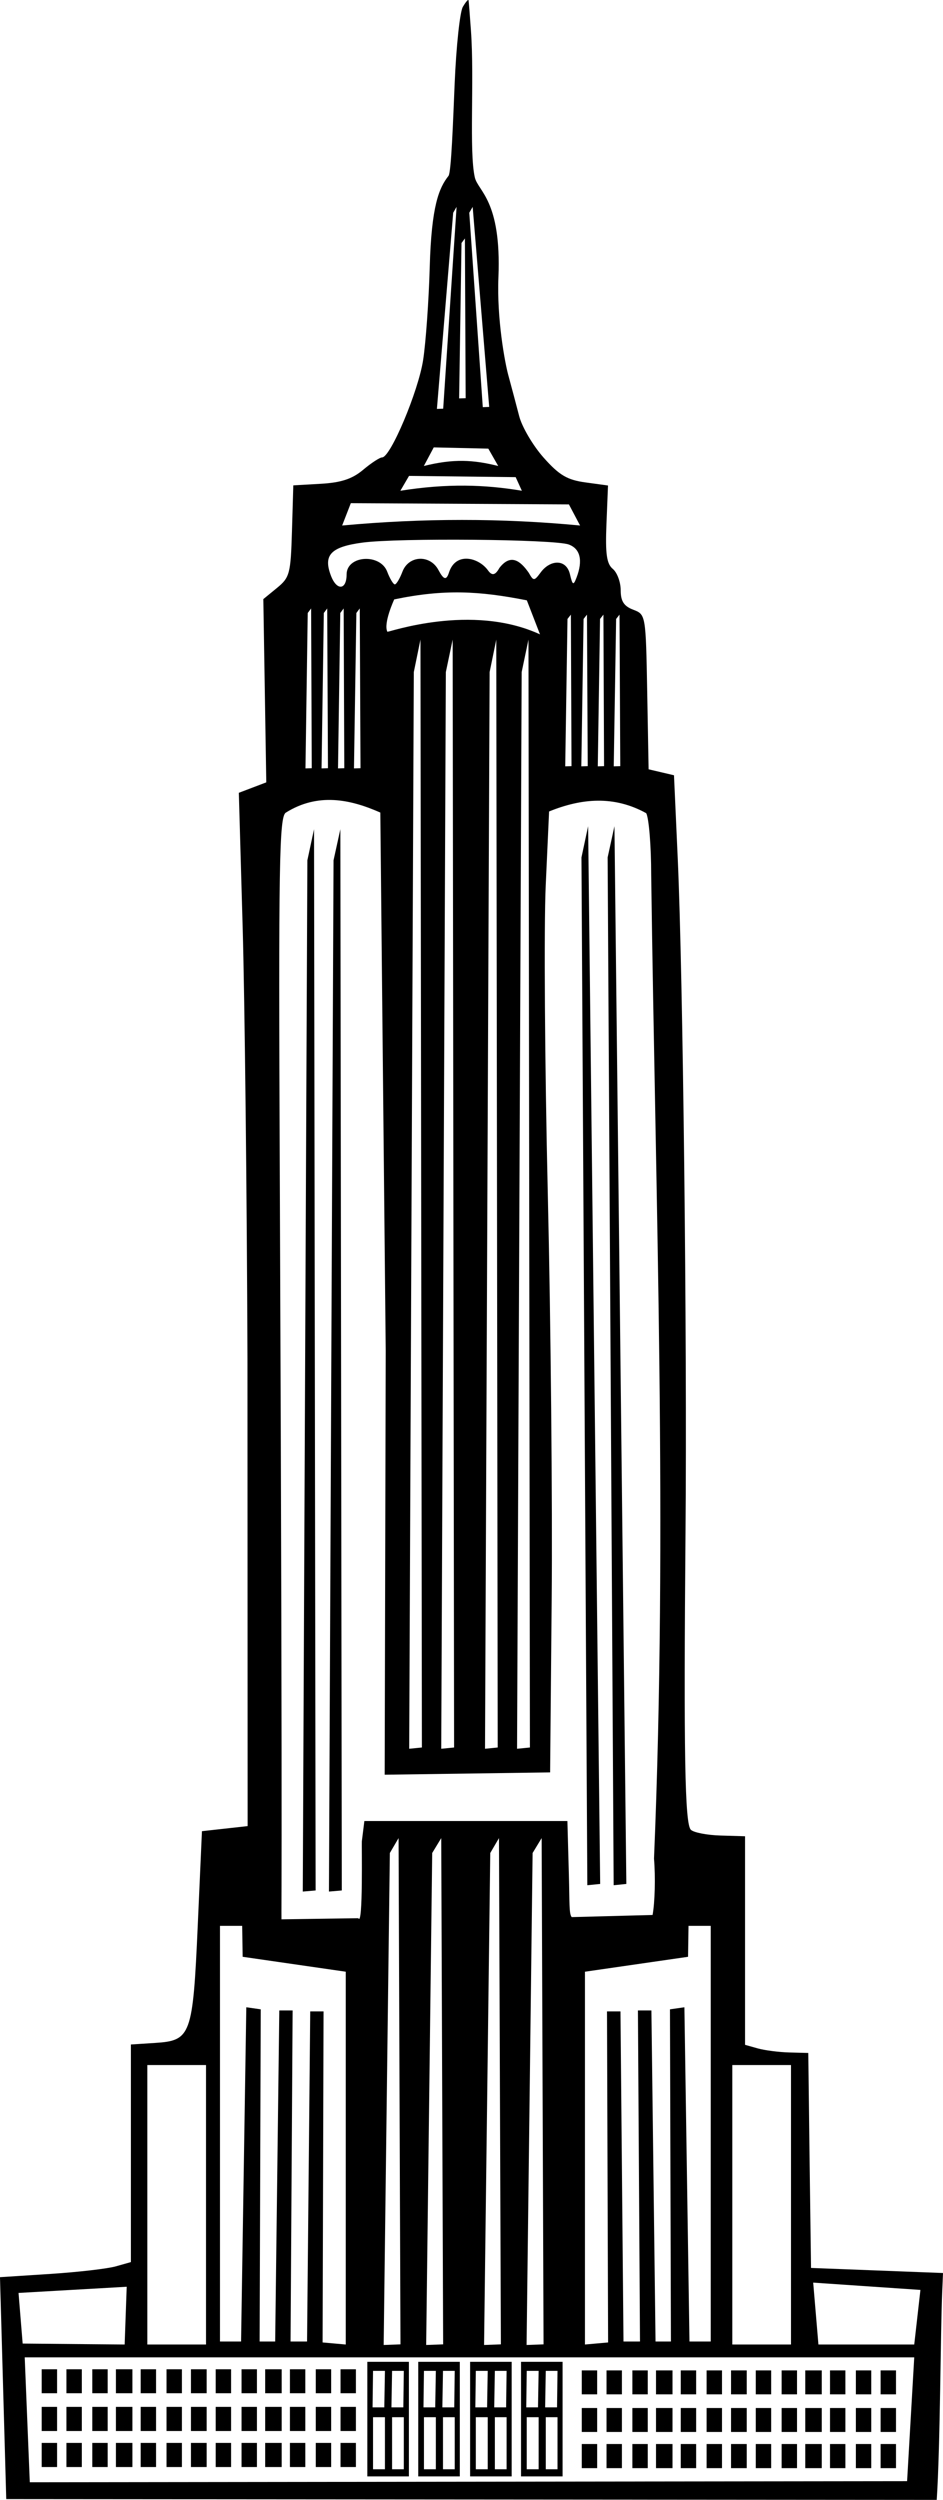<?xml version="1.0" encoding="UTF-8" standalone="no"?>
<!-- Created with Inkscape (http://www.inkscape.org/) -->
<svg
   xmlns:dc="http://purl.org/dc/elements/1.1/"
   xmlns:cc="http://web.resource.org/cc/"
   xmlns:rdf="http://www.w3.org/1999/02/22-rdf-syntax-ns#"
   xmlns:svg="http://www.w3.org/2000/svg"
   xmlns="http://www.w3.org/2000/svg"
   xmlns:sodipodi="http://sodipodi.sourceforge.net/DTD/sodipodi-0.dtd"
   xmlns:inkscape="http://www.inkscape.org/namespaces/inkscape"
   width="377.621"
   height="1000.497"
   id="svg2"
   sodipodi:version="0.32"
   inkscape:version="0.45"
   sodipodi:docbase="/home/evans/Desktop"
   sodipodi:docname="Boort_Art_Deco_Empire_State_Building.svg"
   inkscape:output_extension="org.inkscape.output.svg.inkscape"
   inkscape:dataloss="true"
   version="1.0"
   sodipodi:modified="true">
  <defs
     id="defs4" />
  <sodipodi:namedview
     id="base"
     pagecolor="#ffffff"
     bordercolor="#666666"
     borderopacity="1.0"
     gridtolerance="10000"
     guidetolerance="10"
     objecttolerance="10"
     inkscape:pageopacity="0.0"
     inkscape:pageshadow="2"
     inkscape:zoom="0.36202095"
     inkscape:cx="469.22663"
     inkscape:cy="497.53638"
     inkscape:document-units="px"
     inkscape:current-layer="layer1"
     inkscape:window-width="1012"
     inkscape:window-height="684"
     inkscape:window-x="0"
     inkscape:window-y="25"
     inkscape:showpageshadow="false" />
  <g
     inkscape:label="Layer 1"
     inkscape:groupmode="layer"
     id="layer1"
     transform="translate(-143.355,-33.182)">
    <path
       id="path2180"
       style="fill:#000000"
       d="M 145.858,1033.363 L 143.355,944.55 L 163.465,943.249 C 174.525,942.534 186.318,941.176 189.672,940.232 L 195.769,938.515 L 195.769,894.967 L 195.769,851.419 L 205.451,850.799 C 219.857,849.875 220.582,847.877 222.551,803.655 L 224.225,766.053 L 233.371,765.036 L 242.518,764.02 L 242.452,577.026 C 242.225,511.07 241.354,433.115 240.515,403.792 L 238.992,350.478 L 244.489,348.388 L 249.987,346.298 L 249.396,309.627 L 248.805,272.956 L 254.269,268.485 C 259.371,264.311 259.769,262.802 260.272,245.721 L 260.811,227.429 L 271.837,226.802 C 279.947,226.341 284.424,224.862 288.762,221.212 C 292.006,218.483 295.428,216.25 296.367,216.25 C 299.736,216.25 310.884,189.781 312.802,177.228 C 313.879,170.183 315.067,153.444 315.441,140.029 C 316.124,115.612 319.126,108.414 322.954,103.578 C 324.077,102.161 324.804,81.203 325.429,66.441 C 326.053,51.679 327.52,37.959 328.687,35.953 C 329.855,33.946 330.89,32.762 330.987,33.321 C 331.085,33.88 331.519,39.368 331.953,45.516 C 333.355,65.372 331.152,93.718 333.488,104.145 C 334.741,109.735 344.193,113.29 342.952,144.094 C 342.26,160.871 345.582,178.47 346.875,183.221 C 348.168,187.972 350.143,195.403 351.264,199.733 C 352.385,204.064 356.777,211.525 361.026,216.312 C 367.281,223.36 370.47,225.252 377.789,226.254 L 386.828,227.492 L 386.209,242.871 C 385.726,254.854 386.287,258.83 388.75,260.873 C 390.488,262.316 391.91,266.15 391.91,269.395 C 391.91,273.8 393.183,275.778 396.938,277.206 C 401.947,279.11 401.968,279.233 402.527,310.095 L 403.089,341.072 L 408.17,342.264 L 413.252,343.456 L 414.76,376.907 C 416.859,423.473 418.532,568.295 417.87,646.133 C 417.113,735.149 417.609,763.093 419.991,765.475 C 421.107,766.591 426.449,767.634 431.863,767.794 L 441.707,768.085 L 441.707,811.68 L 441.707,851.561 L 446.788,852.987 C 449.583,853.771 455.281,854.504 459.45,854.616 L 467.03,854.818 L 467.58,899.692 L 468.13,940.851 L 494.553,941.868 L 520.976,942.884 L 520.669,949.998 C 519.968,966.216 519.875,1012.434 518.464,1033.679 L 145.858,1033.363 z M 404.678,799.59 C 405.606,794.559 405.864,784.409 405.25,777.034 C 410.742,645.741 405.874,514.515 404.123,383.293 C 404.113,371.761 403.217,360.666 402.131,358.637 C 389.166,351.48 376.201,352.685 363.236,357.946 L 361.885,387.633 C 361.142,403.961 361.516,459.394 362.717,510.817 C 363.918,562.24 364.618,635.412 364.274,673.421 L 363.648,742.527 L 297.397,743.453 L 297.816,573.857 L 295.656,358.387 C 283.549,353.016 270.638,350.383 257.799,358.42 C 255.177,360.114 254.866,378.69 255.392,502.233 C 256.709,811.568 255.771,801.336 256.167,801.33 L 286.85,800.881 C 288.791,804.63 288.14,770.809 288.25,770.118 L 289.266,761.987 L 329.917,761.987 L 370.568,761.987 L 371.152,783.212 C 371.473,794.885 371.184,799.108 372.293,800.445 L 404.678,799.59 z M 359.601,287.076 L 354.329,273.451 C 335.303,269.686 321.24,268.899 301.221,273.075 C 301.221,273.075 296.784,282.638 298.476,286.014 C 298.667,286.394 332.108,274.376 359.601,287.076 z M 282.152,263.096 C 282.152,255.46 295.583,254.54 298.413,261.982 C 299.475,264.777 300.847,267.063 301.462,267.063 C 302.076,267.063 303.448,264.777 304.51,261.982 C 307.004,255.424 315.553,255.014 318.912,261.291 C 321.013,265.217 322.09,265.598 323.15,262.307 C 325.867,253.873 335.095,256.332 338.784,261.474 C 340.47,263.824 341.749,263.306 343.356,260.457 C 347.813,254.723 351.67,257.483 355.106,262.442 C 357.011,265.804 357.275,265.792 359.914,262.221 C 363.648,257.17 370.101,256.718 371.589,263.009 C 372.636,267.438 372.969,267.608 374.219,264.356 C 376.854,257.498 375.733,252.765 371.076,251.094 C 365.198,248.985 302.83,248.423 288.467,250.349 C 275.799,252.048 272.708,255.312 275.893,263.629 C 278.212,269.687 282.152,269.351 282.152,263.096 z M 378.867,363.832 L 376.199,376.345 L 378.549,787.681 L 383.694,787.173 L 378.867,363.832 z M 389.41,363.832 L 386.679,376.345 L 389.093,787.681 L 394.174,787.173 L 389.41,363.832 z M 269.109,365.039 L 266.442,377.488 L 264.6,790.221 L 269.745,789.777 L 269.109,365.039 z M 279.653,365.039 L 276.922,377.488 L 275.08,790.221 L 280.225,789.777 L 279.653,365.039 z M 302.964,768.816 L 299.47,774.787 L 296.993,971.689 L 303.726,971.435 L 302.964,768.816 z M 320.05,768.816 L 316.429,774.787 L 314.016,971.689 L 320.812,971.435 L 320.05,768.816 z M 343.17,768.816 L 339.677,774.787 L 337.2,971.689 L 343.932,971.435 L 343.17,768.816 z M 360.256,768.816 L 356.636,774.787 L 354.222,971.689 L 361.018,971.435 L 360.256,768.816 z M 231.444,803.941 L 231.444,970.292 L 239.892,970.292 L 241.988,836.525 L 247.768,837.351 L 247.323,970.292 L 253.548,970.292 L 255.199,837.796 L 260.535,837.796 L 259.709,970.292 L 266.315,970.292 L 267.585,838.177 L 272.92,838.177 L 272.539,970.673 L 281.813,971.499 L 281.813,822.298 L 240.527,816.327 L 240.336,803.941 L 231.444,803.941 z M 419.073,803.941 L 418.882,816.327 L 377.596,822.298 L 377.596,971.499 L 386.87,970.673 L 386.425,838.177 L 391.824,838.177 L 393.031,970.292 L 399.637,970.292 L 398.811,837.796 L 404.21,837.796 L 405.861,970.292 L 412.023,970.292 L 411.641,837.351 L 417.421,836.525 L 419.454,970.292 L 427.965,970.292 L 427.965,803.941 L 419.073,803.941 z M 202.353,859.646 L 202.353,971.499 L 225.854,971.499 L 225.854,859.646 L 202.353,859.646 z M 436.604,859.646 L 436.604,971.499 L 460.105,971.499 L 460.105,859.646 L 436.604,859.646 z M 468.997,946.727 L 471.093,971.499 L 509.458,971.499 L 511.935,949.649 L 468.997,946.727 z M 194.096,948.379 L 150.777,950.856 L 152.429,971.118 L 193.27,971.499 L 194.096,948.379 z M 153.254,976.644 L 155.287,1026.632 L 506.599,1026.187 L 509.458,976.644 L 153.254,976.644 z M 311.729,289.151 L 309.062,302.172 L 307.22,733.071 L 312.301,732.563 L 311.729,289.151 z M 324.623,289.151 L 321.892,302.172 L 320.05,733.071 L 325.195,732.563 L 324.623,289.151 z M 342.09,289.151 L 339.423,302.172 L 337.581,733.071 L 342.662,732.563 L 342.09,289.151 z M 354.984,289.151 L 352.253,302.172 L 350.411,733.071 L 355.556,732.563 L 354.984,289.151 z M 267.943,276.688 L 266.584,278.519 L 265.679,340.711 L 268.195,340.634 L 267.943,276.688 z M 274.385,276.688 L 273.026,278.519 L 272.12,340.711 L 274.686,340.634 L 274.385,276.688 z M 280.977,276.688 L 279.618,278.519 L 278.712,340.711 L 281.228,340.634 L 280.977,276.688 z M 287.418,276.688 L 286.059,278.519 L 285.103,340.711 L 287.72,340.634 L 287.418,276.688 z M 371.964,279.164 L 370.605,280.901 L 369.699,339.885 L 372.215,339.813 L 371.964,279.164 z M 378.405,279.164 L 377.046,280.901 L 376.141,339.885 L 378.707,339.813 L 378.405,279.164 z M 384.997,279.164 L 383.639,280.901 L 382.733,339.885 L 385.249,339.813 L 384.997,279.164 z M 391.439,279.164 L 390.08,280.901 L 389.124,339.885 L 391.741,339.813 L 391.439,279.164 z M 317.049,212.237 L 313.079,219.684 C 324.994,216.707 332.939,217.203 342.869,219.684 L 338.899,212.733 L 317.049,212.237 z M 307.152,223.646 L 303.679,229.593 C 322.378,226.615 337.603,227.112 352.333,229.593 L 349.851,224.142 L 307.152,223.646 z M 283.842,234.559 L 280.368,243.503 C 312.623,240.525 344.381,240.525 375.643,243.503 L 371.177,235.055 L 283.842,234.559 z M 326.193,115.974 L 324.834,118.328 L 318.314,196.841 L 320.83,196.743 L 326.193,115.974 z M 332.634,115.974 L 331.276,118.328 L 336.686,196.139 L 339.252,196.041 L 332.634,115.974 z M 329.526,128.607 L 328.168,130.438 L 327.212,192.63 L 329.828,192.554 L 329.526,128.607 z M 290.451,978.422 L 290.451,1024.282 L 307.092,1024.282 L 307.092,978.422 L 290.451,978.422 z M 310.84,978.422 L 310.84,1024.282 L 327.481,1024.282 L 327.481,978.422 L 310.84,978.422 z M 331.61,978.422 L 331.61,1024.282 L 348.251,1024.282 L 348.251,978.422 L 331.61,978.422 z M 351.999,978.422 L 351.999,1024.282 L 368.64,1024.282 L 368.64,978.422 L 351.999,978.422 z M 160.051,981.408 L 160.051,990.999 L 166.212,990.999 L 166.212,981.408 L 160.051,981.408 z M 169.959,981.408 L 169.959,990.999 L 176.12,990.999 L 176.12,981.408 L 169.959,981.408 z M 180.313,981.408 L 180.313,990.999 L 186.474,990.999 L 186.474,981.408 L 180.313,981.408 z M 189.777,981.408 L 189.777,990.999 L 195.938,990.999 L 196.382,990.999 L 196.382,981.408 L 195.938,981.408 L 189.777,981.408 z M 199.685,981.408 L 199.685,990.999 L 205.846,990.999 L 205.846,981.408 L 199.685,981.408 z M 210.039,981.408 L 210.039,990.999 L 216.2,990.999 L 216.2,981.408 L 210.039,981.408 z M 219.82,981.408 L 219.82,990.999 L 219.947,990.999 L 225.981,990.999 L 226.108,990.999 L 226.108,981.408 L 225.981,981.408 L 219.947,981.408 L 219.82,981.408 z M 229.729,981.408 L 229.729,990.999 L 235.89,990.999 L 235.89,981.408 L 229.729,981.408 z M 240.082,981.408 L 240.082,990.999 L 246.243,990.999 L 246.243,981.408 L 240.082,981.408 z M 249.546,981.408 L 249.546,990.999 L 255.707,990.999 L 256.152,990.999 L 256.152,981.408 L 255.707,981.408 L 249.546,981.408 z M 259.455,981.408 L 259.455,990.999 L 265.616,990.999 L 265.616,981.408 L 259.455,981.408 z M 269.808,981.408 L 269.808,990.999 L 275.969,990.999 L 275.969,981.408 L 269.808,981.408 z M 279.717,981.408 L 279.717,990.999 L 285.878,990.999 L 285.878,981.408 L 279.717,981.408 z M 376.326,981.852 L 376.326,991.443 L 382.487,991.443 L 382.487,981.852 L 376.326,981.852 z M 386.235,981.852 L 386.235,991.443 L 392.396,991.443 L 392.396,981.852 L 386.235,981.852 z M 396.588,981.852 L 396.588,991.443 L 402.749,991.443 L 402.749,981.852 L 396.588,981.852 z M 406.052,981.852 L 406.052,991.443 L 412.213,991.443 L 412.658,991.443 L 412.658,981.852 L 412.213,981.852 L 406.052,981.852 z M 415.961,981.852 L 415.961,991.443 L 422.122,991.443 L 422.122,981.852 L 415.961,981.852 z M 426.314,981.852 L 426.314,991.443 L 432.475,991.443 L 432.475,981.852 L 426.314,981.852 z M 436.095,981.852 L 436.095,991.443 L 436.223,991.443 L 442.257,991.443 L 442.384,991.443 L 442.384,981.852 L 442.257,981.852 L 436.223,981.852 L 436.095,981.852 z M 446.004,981.852 L 446.004,991.443 L 452.165,991.443 L 452.165,981.852 L 446.004,981.852 z M 456.357,981.852 L 456.357,991.443 L 462.519,991.443 L 462.519,981.852 L 456.357,981.852 z M 465.821,981.852 L 465.821,991.443 L 471.983,991.443 L 472.427,991.443 L 472.427,981.852 L 471.983,981.852 L 465.821,981.852 z M 475.73,981.852 L 475.73,991.443 L 481.891,991.443 L 481.891,981.852 L 475.73,981.852 z M 486.083,981.852 L 486.083,991.443 L 492.244,991.443 L 492.244,981.852 L 486.083,981.852 z M 495.992,981.852 L 495.992,991.443 L 502.153,991.443 L 502.153,981.852 L 495.992,981.852 z M 292.738,982.043 L 297.501,982.043 L 297.247,996.652 L 292.547,996.652 L 292.738,982.043 z M 300.36,982.043 L 305.06,982.043 L 304.869,996.652 L 300.106,996.652 L 300.36,982.043 z M 313.127,982.043 L 317.89,982.043 L 317.636,996.652 L 312.936,996.652 L 313.127,982.043 z M 320.749,982.043 L 325.449,982.043 L 325.258,996.652 L 320.495,996.652 L 320.749,982.043 z M 333.897,982.043 L 338.66,982.043 L 338.406,996.652 L 333.706,996.652 L 333.897,982.043 z M 341.519,982.043 L 346.219,982.043 L 346.028,996.652 L 341.265,996.652 L 341.519,982.043 z M 354.286,982.043 L 359.049,982.043 L 358.795,996.652 L 354.095,996.652 L 354.286,982.043 z M 361.908,982.043 L 366.608,982.043 L 366.417,996.652 L 361.654,996.652 L 361.908,982.043 z M 160.051,996.461 L 160.051,1006.116 L 166.212,1006.116 L 166.212,996.461 L 160.051,996.461 z M 169.959,996.461 L 169.959,1006.116 L 176.12,1006.116 L 176.12,996.461 L 169.959,996.461 z M 180.313,996.461 L 180.313,1006.116 L 186.474,1006.116 L 186.474,996.461 L 180.313,996.461 z M 189.777,996.461 L 189.777,1006.116 L 195.938,1006.116 L 196.382,1006.116 L 196.382,996.461 L 195.938,996.461 L 189.777,996.461 z M 199.685,996.461 L 199.685,1006.116 L 205.846,1006.116 L 205.846,996.461 L 199.685,996.461 z M 210.039,996.461 L 210.039,1006.116 L 216.2,1006.116 L 216.2,996.461 L 210.039,996.461 z M 219.82,996.461 L 219.82,1006.116 L 219.947,1006.116 L 225.981,1006.116 L 226.108,1006.116 L 226.108,996.461 L 225.981,996.461 L 219.947,996.461 L 219.82,996.461 z M 229.729,996.461 L 229.729,1006.116 L 235.89,1006.116 L 235.89,996.461 L 229.729,996.461 z M 240.082,996.461 L 240.082,1006.116 L 246.243,1006.116 L 246.243,996.461 L 240.082,996.461 z M 249.546,996.461 L 249.546,1006.116 L 255.707,1006.116 L 256.152,1006.116 L 256.152,996.461 L 255.707,996.461 L 249.546,996.461 z M 259.455,996.461 L 259.455,1006.116 L 265.616,1006.116 L 265.616,996.461 L 259.455,996.461 z M 269.808,996.461 L 269.808,1006.116 L 275.969,1006.116 L 275.969,996.461 L 269.808,996.461 z M 279.717,996.461 L 279.717,1006.116 L 285.878,1006.116 L 285.878,996.461 L 279.717,996.461 z M 376.326,996.906 L 376.326,1006.497 L 382.487,1006.497 L 382.487,996.906 L 376.326,996.906 z M 386.235,996.906 L 386.235,1006.497 L 392.396,1006.497 L 392.396,996.906 L 386.235,996.906 z M 396.588,996.906 L 396.588,1006.497 L 402.749,1006.497 L 402.749,996.906 L 396.588,996.906 z M 406.052,996.906 L 406.052,1006.497 L 412.213,1006.497 L 412.658,1006.497 L 412.658,996.906 L 412.213,996.906 L 406.052,996.906 z M 415.961,996.906 L 415.961,1006.497 L 422.122,1006.497 L 422.122,996.906 L 415.961,996.906 z M 426.314,996.906 L 426.314,1006.497 L 432.475,1006.497 L 432.475,996.906 L 426.314,996.906 z M 436.095,996.906 L 436.095,1006.497 L 436.223,1006.497 L 442.257,1006.497 L 442.384,1006.497 L 442.384,996.906 L 442.257,996.906 L 436.223,996.906 L 436.095,996.906 z M 446.004,996.906 L 446.004,1006.497 L 452.165,1006.497 L 452.165,996.906 L 446.004,996.906 z M 456.357,996.906 L 456.357,1006.497 L 462.519,1006.497 L 462.519,996.906 L 456.357,996.906 z M 465.821,996.906 L 465.821,1006.497 L 471.983,1006.497 L 472.427,1006.497 L 472.427,996.906 L 471.983,996.906 L 465.821,996.906 z M 475.73,996.906 L 475.73,1006.497 L 481.891,1006.497 L 481.891,996.906 L 475.73,996.906 z M 486.083,996.906 L 486.083,1006.497 L 492.244,1006.497 L 492.244,996.906 L 486.083,996.906 z M 495.992,996.906 L 495.992,1006.497 L 502.153,1006.497 L 502.153,996.906 L 495.992,996.906 z M 292.738,1000.59 L 297.501,1000.59 L 297.501,1021.423 L 292.738,1021.423 L 292.738,1000.59 z M 300.36,1000.59 L 305.06,1000.59 L 305.06,1021.423 L 300.36,1021.423 L 300.36,1000.59 z M 313.127,1000.59 L 317.89,1000.59 L 317.89,1021.423 L 313.127,1021.423 L 313.127,1000.59 z M 320.749,1000.59 L 325.449,1000.59 L 325.449,1021.423 L 320.749,1021.423 L 320.749,1000.59 z M 333.897,1000.59 L 338.66,1000.59 L 338.66,1021.423 L 333.897,1021.423 L 333.897,1000.59 z M 341.519,1000.59 L 346.219,1000.59 L 346.219,1021.423 L 341.519,1021.423 L 341.519,1000.59 z M 354.286,1000.59 L 359.049,1000.59 L 359.049,1021.423 L 354.286,1021.423 L 354.286,1000.59 z M 361.908,1000.59 L 366.608,1000.59 L 366.608,1021.423 L 361.908,1021.423 L 361.908,1000.59 z M 160.051,1010.879 L 160.051,1020.534 L 166.212,1020.534 L 166.212,1010.879 L 160.051,1010.879 z M 169.959,1010.879 L 169.959,1020.534 L 176.12,1020.534 L 176.12,1010.879 L 169.959,1010.879 z M 180.313,1010.879 L 180.313,1020.534 L 186.474,1020.534 L 186.474,1010.879 L 180.313,1010.879 z M 189.777,1010.879 L 189.777,1020.534 L 195.938,1020.534 L 196.382,1020.534 L 196.382,1010.879 L 195.938,1010.879 L 189.777,1010.879 z M 199.685,1010.879 L 199.685,1020.534 L 205.846,1020.534 L 205.846,1010.879 L 199.685,1010.879 z M 210.039,1010.879 L 210.039,1020.534 L 216.2,1020.534 L 216.2,1010.879 L 210.039,1010.879 z M 219.82,1010.879 L 219.82,1020.534 L 219.947,1020.534 L 225.981,1020.534 L 226.108,1020.534 L 226.108,1010.879 L 225.981,1010.879 L 219.947,1010.879 L 219.82,1010.879 z M 229.729,1010.879 L 229.729,1020.534 L 235.89,1020.534 L 235.89,1010.879 L 229.729,1010.879 z M 240.082,1010.879 L 240.082,1020.534 L 246.243,1020.534 L 246.243,1010.879 L 240.082,1010.879 z M 249.546,1010.879 L 249.546,1020.534 L 255.707,1020.534 L 256.152,1020.534 L 256.152,1010.879 L 255.707,1010.879 L 249.546,1010.879 z M 259.455,1010.879 L 259.455,1020.534 L 265.616,1020.534 L 265.616,1010.879 L 259.455,1010.879 z M 269.808,1010.879 L 269.808,1020.534 L 275.969,1020.534 L 275.969,1010.879 L 269.808,1010.879 z M 279.717,1010.879 L 279.717,1020.534 L 285.878,1020.534 L 285.878,1010.879 L 279.717,1010.879 z M 376.326,1011.324 L 376.326,1020.979 L 382.487,1020.979 L 382.487,1011.324 L 376.326,1011.324 z M 386.235,1011.324 L 386.235,1020.979 L 392.396,1020.979 L 392.396,1011.324 L 386.235,1011.324 z M 396.588,1011.324 L 396.588,1020.979 L 402.749,1020.979 L 402.749,1011.324 L 396.588,1011.324 z M 406.052,1011.324 L 406.052,1020.979 L 412.213,1020.979 L 412.658,1020.979 L 412.658,1011.324 L 412.213,1011.324 L 406.052,1011.324 z M 415.961,1011.324 L 415.961,1020.979 L 422.122,1020.979 L 422.122,1011.324 L 415.961,1011.324 z M 426.314,1011.324 L 426.314,1020.979 L 432.475,1020.979 L 432.475,1011.324 L 426.314,1011.324 z M 436.095,1011.324 L 436.095,1020.979 L 436.223,1020.979 L 442.257,1020.979 L 442.384,1020.979 L 442.384,1011.324 L 442.257,1011.324 L 436.223,1011.324 L 436.095,1011.324 z M 446.004,1011.324 L 446.004,1020.979 L 452.165,1020.979 L 452.165,1011.324 L 446.004,1011.324 z M 456.357,1011.324 L 456.357,1020.979 L 462.519,1020.979 L 462.519,1011.324 L 456.357,1011.324 z M 465.821,1011.324 L 465.821,1020.979 L 471.983,1020.979 L 472.427,1020.979 L 472.427,1011.324 L 471.983,1011.324 L 465.821,1011.324 z M 475.73,1011.324 L 475.73,1020.979 L 481.891,1020.979 L 481.891,1011.324 L 475.73,1011.324 z M 486.083,1011.324 L 486.083,1020.979 L 492.244,1020.979 L 492.244,1011.324 L 486.083,1011.324 z M 495.992,1011.324 L 495.992,1020.979 L 502.153,1020.979 L 502.153,1011.324 L 495.992,1011.324 z "
       sodipodi:nodetypes="cccccccccccccccccccccccsssssssssscssscccssscccccssccccccccccccccccccccsccccccsccccccccccccsccssssssccsssssscccccccccccccccccccccccccccccccccccccccccccccccccccccccccccccccccccccccccccccccccccccccccccccccccccccccccccccccccccccccccccccccccccccccccccccccccccccccccccccccccccccccccccccccccccccccccccccccccccccccccccccccccccccccccccccccccccccccccccccccccccccccccccccccccccccccccccccccccccccccccccccccccccccccccccccccccccccccccccccccccccccccccccccccccccccccccccccccccccccccccccccccccccccccccccccccccccccccccccccccccccccccccccccccccccccccccccccccccccccccccccccccccccccccccccccccccccccccccccccccccccccccccccccccccccccccccccccccccccccccccccccccccccccccccccccccccccccccccccccccccccccccccccccccccccccccccccccccccccccccccccccccccccccccccccccccccccccccccccccccccccccccccccccccccccccccccccccccccccccccccccccccccccccccccccccccccccccccccccccccccccccccccccc" />
  </g>
</svg>
